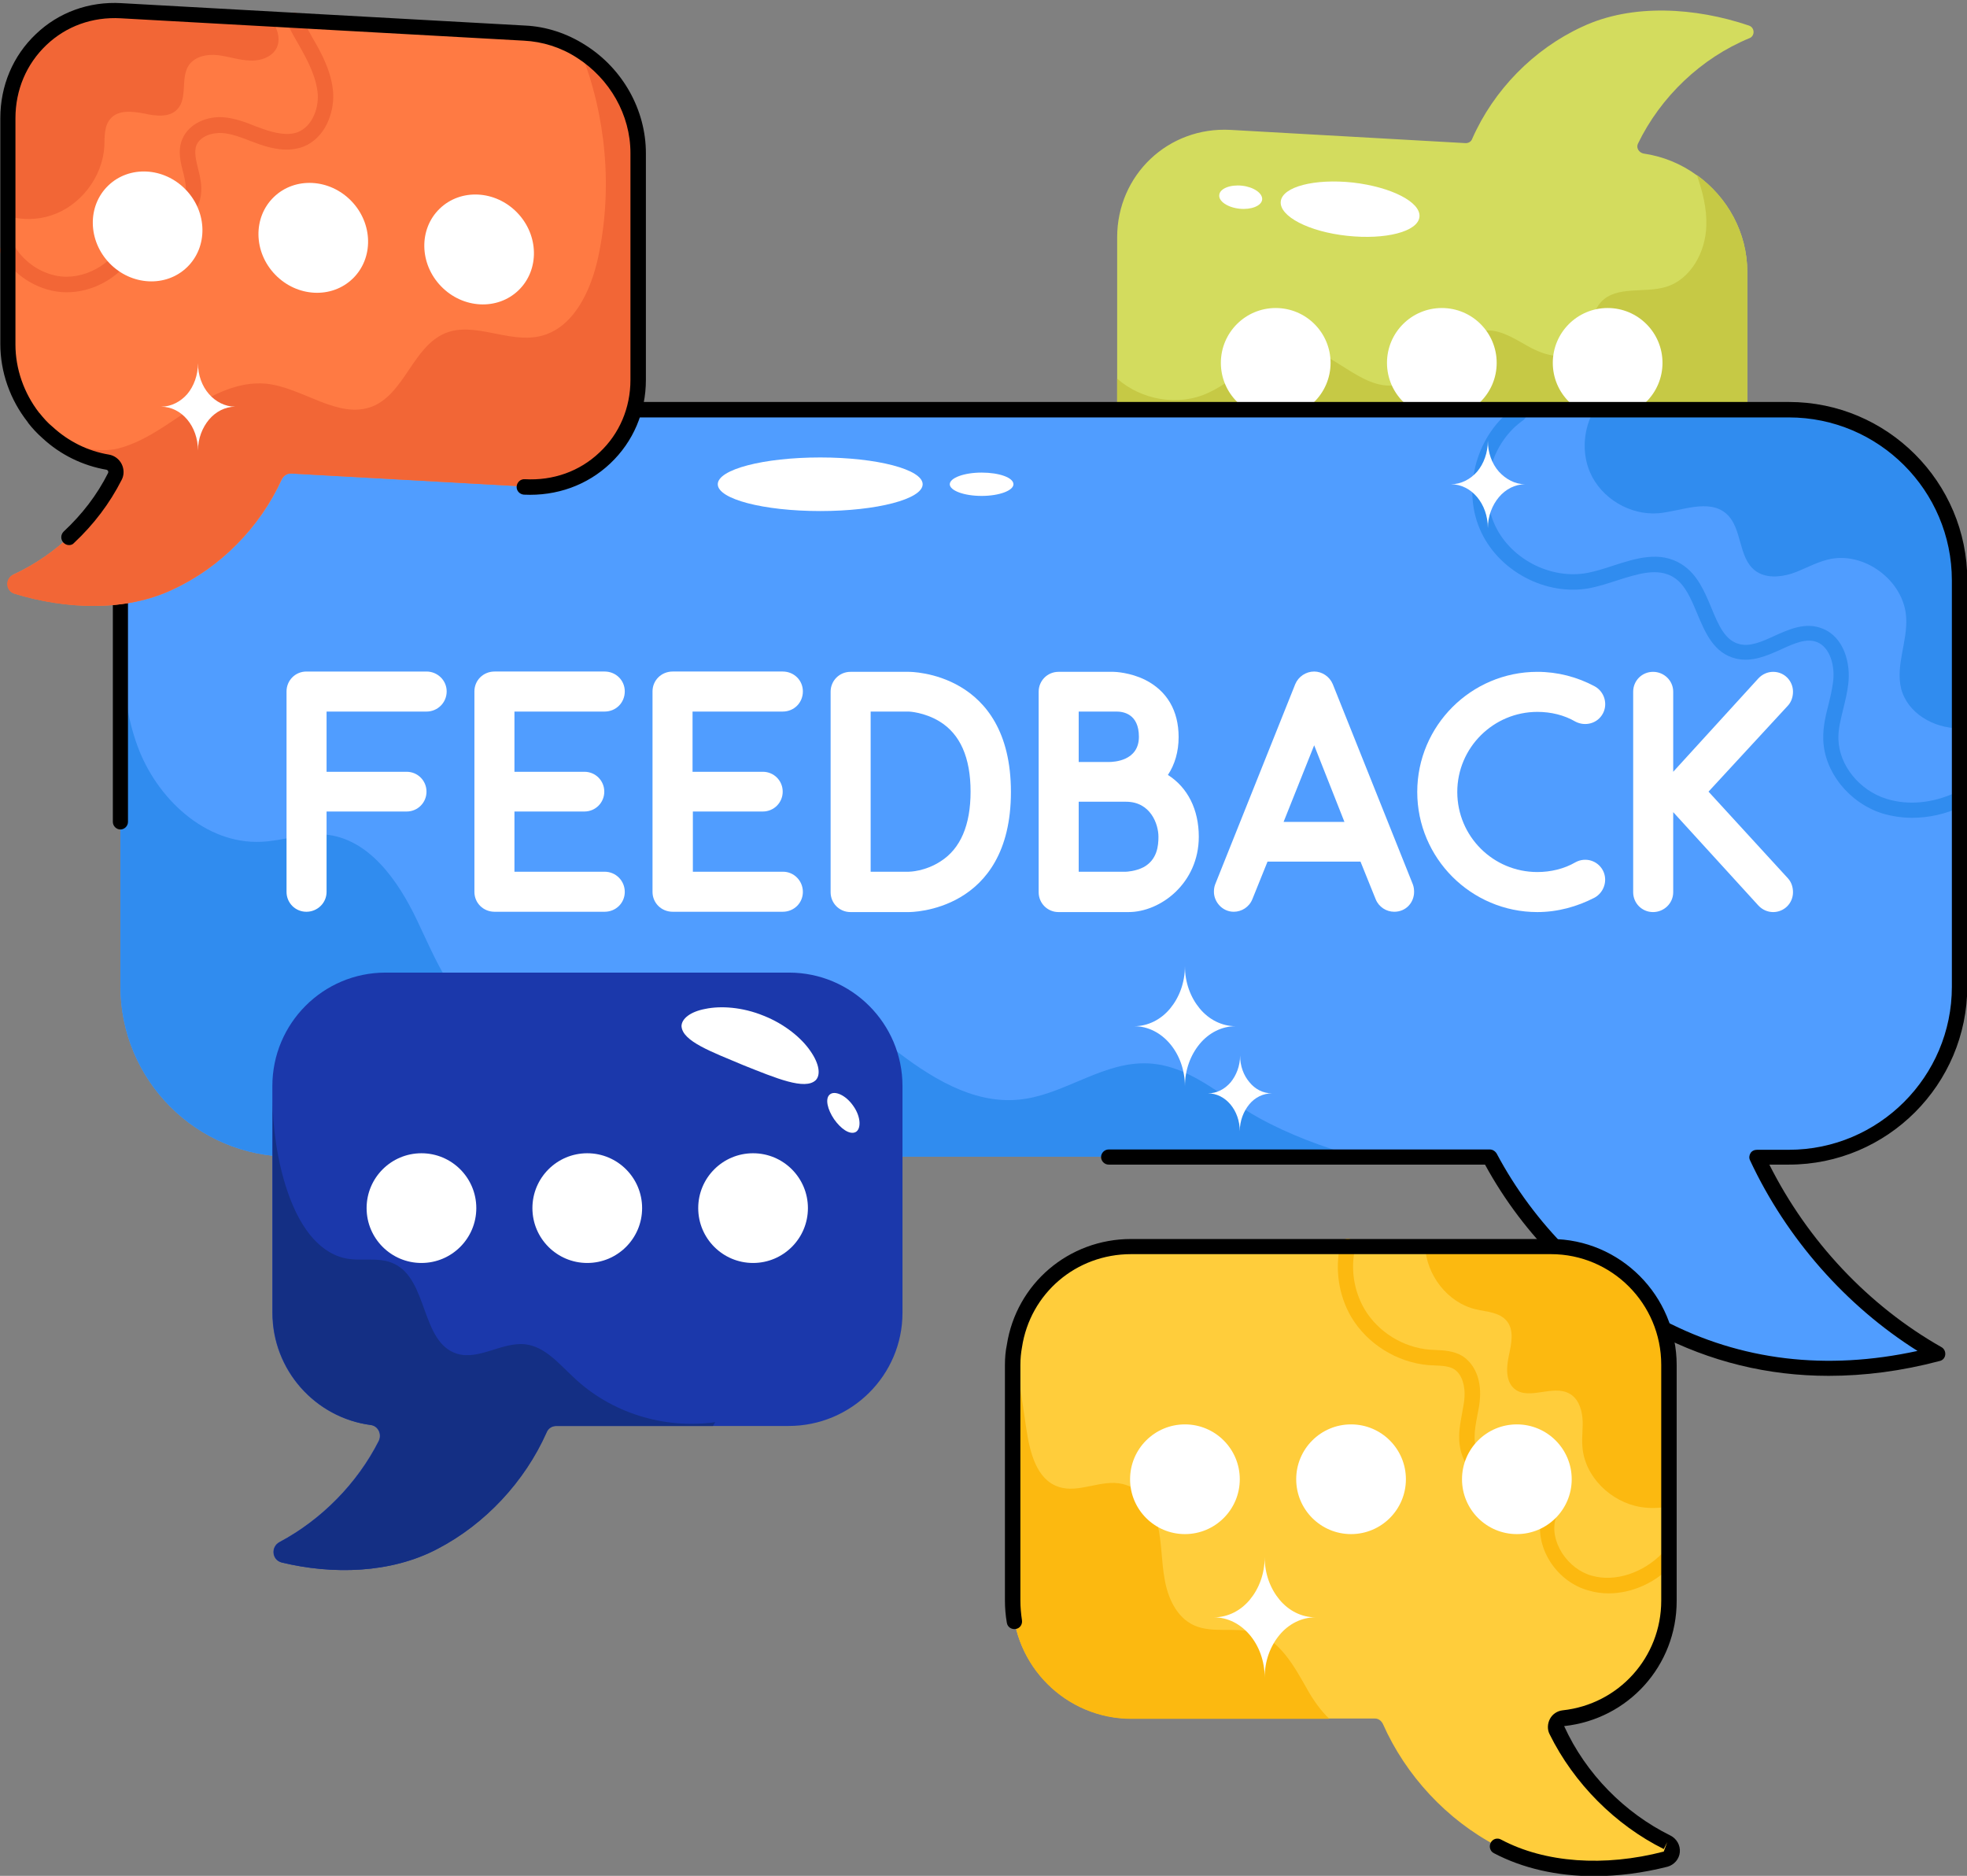 <?xml version="1.0" encoding="UTF-8"?>
<!DOCTYPE svg PUBLIC '-//W3C//DTD SVG 1.0//EN'
          'http://www.w3.org/TR/2001/REC-SVG-20010904/DTD/svg10.dtd'>
<svg height="59.5" preserveAspectRatio="xMidYMid meet" version="1.0" viewBox="1.8 3.2 62.4 59.5" width="62.4" xmlns="http://www.w3.org/2000/svg" xmlns:xlink="http://www.w3.org/1999/xlink" zoomAndPan="magnify"
><rect x="1.8" y="3.2" width="62.4" height="59.5" fill="#808080" stroke="none"/><g
  ><g
    ><path d="M57.23,11.82v7.19c0,1.99-1.61,3.52-3.59,3.41l-12.8-0.72c-1.99-0.11-3.6-1.8-3.6-3.8v-7.17 c0-1.98,1.62-3.52,3.6-3.41l7.46,0.42c0.09,0,0.17-0.05,0.2-0.13c0.68-1.55,1.95-2.85,3.49-3.56c1.59-0.75,3.61-0.61,5.29-0.04 c0.19,0.06,0.2,0.33,0.02,0.4c-1.53,0.63-2.82,1.86-3.54,3.35c-0.06,0.13,0.03,0.28,0.18,0.31c0.62,0.09,1.2,0.33,1.69,0.69 C56.6,9.45,57.23,10.58,57.23,11.82z" fill="#d3dc5e"
    /></g
    ><g
    ><path d="M57.23,11.82v7.19c0,1.99-1.61,3.52-3.59,3.41l-12.8-0.72c-1.99-0.11-3.6-1.8-3.6-3.8v-2.69 c0.77,0.68,1.95,0.89,2.89,0.45c0.98-0.44,1.76-1.5,2.83-1.44c1.13,0.06,1.99,1.35,3.11,1.2c1.15-0.15,1.76-1.75,2.92-1.74 c0.51,0,0.95,0.33,1.41,0.57c0.45,0.23,1.04,0.38,1.44,0.06c0.44-0.37,0.36-1.11,0.75-1.53c0.49-0.53,1.37-0.27,2.06-0.48 c0.79-0.24,1.26-1.11,1.28-1.94c0.02-0.55-0.12-1.09-0.3-1.61C56.6,9.45,57.23,10.58,57.23,11.82z" fill="#c6c945"
    /></g
    ><g
    ><g
      ><circle cx="42.27" cy="14.71" fill="#fff" r="1.74"
      /></g
      ><g
      ><circle cx="47.54" cy="14.71" fill="#fff" r="1.74"
      /></g
      ><g
      ><circle cx="52.8" cy="14.71" fill="#fff" r="1.74"
      /></g
    ></g
    ><g
    ><path d="M63.95,21.61v12.87c0,2.98-2.43,5.41-5.41,5.41h-1.01c1.22,2.6,3.23,4.83,5.73,6.24 c-3.05,0.79-6.02,0.6-8.8-0.85c-2.28-1.2-4.19-3.11-5.4-5.39H11.03c-3,0-5.41-2.43-5.41-5.41V21.61c0-2.98,2.42-5.41,5.41-5.41 h47.51C61.52,16.2,63.95,18.63,63.95,21.61z" fill="#509dff"
    /></g
    ><g
    ><path d="M63.95,21.61v4.69c-0.81,0-1.64-0.48-1.84-1.26c-0.18-0.74,0.21-1.5,0.16-2.26 c-0.07-1.17-1.35-2.12-2.49-1.83c-0.4,0.1-0.75,0.31-1.13,0.44c-0.38,0.12-0.84,0.16-1.17-0.09c-0.55-0.42-0.4-1.36-0.92-1.81 c-0.56-0.48-1.41-0.08-2.15-0.01c-0.9,0.07-1.81-0.47-2.17-1.3c-0.27-0.63-0.21-1.39,0.14-1.99h6.17 C61.52,16.2,63.95,18.63,63.95,21.61z" fill="#308cef"
    /></g
    ><g
    ><path d="M62.46,29.14c-0.33,0-0.64-0.05-0.95-0.14c-1.06-0.34-1.85-1.33-1.87-2.36 c-0.01-0.39,0.08-0.76,0.17-1.11c0.06-0.24,0.11-0.46,0.14-0.69c0.07-0.51-0.09-1.1-0.5-1.27c-0.34-0.14-0.74,0.04-1.15,0.23 c-0.45,0.2-0.92,0.41-1.43,0.29c-0.7-0.17-0.97-0.81-1.23-1.43c-0.2-0.48-0.39-0.93-0.75-1.15c-0.5-0.31-1.13-0.11-1.79,0.1 c-0.27,0.09-0.56,0.18-0.84,0.24c-1.42,0.28-2.96-0.55-3.52-1.88c-0.56-1.32-0.08-3.01,1.1-3.84c0.11-0.08,0.26-0.05,0.34,0.06 s0.05,0.26-0.06,0.34c-1,0.7-1.41,2.13-0.93,3.25c0.47,1.12,1.78,1.82,2.98,1.59c0.25-0.05,0.51-0.13,0.78-0.22 c0.74-0.24,1.51-0.49,2.2-0.05c0.49,0.31,0.72,0.85,0.94,1.38c0.23,0.56,0.44,1.04,0.89,1.15c0.34,0.09,0.72-0.08,1.11-0.26 c0.47-0.21,0.99-0.45,1.53-0.23c0.68,0.27,0.9,1.11,0.81,1.78c-0.03,0.25-0.09,0.5-0.15,0.74c-0.08,0.34-0.17,0.66-0.16,0.98 c0.02,0.83,0.66,1.63,1.53,1.9c0.68,0.21,1.45,0.14,2.19-0.2c0.12-0.06,0.27,0,0.32,0.12c0.06,0.12,0,0.27-0.12,0.32 C63.53,29.02,62.99,29.14,62.46,29.14L62.46,29.14z" fill="#308cef"
    /></g
    ><g
    ><path d="M44.84,39.89H11.03c-3,0-5.41-2.43-5.41-5.41V21.64l0.2-0.12c-0.14,1.78-0.28,3.62,0.33,5.31 c0.6,1.68,2.16,3.16,3.95,3.07c0.67-0.03,1.33-0.28,2.01-0.23c1.39,0.12,2.32,1.46,2.92,2.72s1.15,2.68,2.36,3.36 c1.35,0.75,3.03,0.31,4.45-0.27c1.43-0.59,2.9-1.33,4.43-1.14c1.47,0.19,2.67,1.2,3.84,2.1c1.17,0.91,2.53,1.78,4,1.64 c1.34-0.12,2.51-1.09,3.85-1.15c1.5-0.07,2.55,1.06,3.78,1.73C42.68,39.18,43.75,39.58,44.84,39.89z" fill="#308cef"
    /></g
    ><g
    ><path d="M59.81,46.84c-1.93,0-3.76-0.45-5.47-1.34c-2.27-1.19-4.2-3.1-5.43-5.36H36.97c-0.13,0-0.24-0.11-0.24-0.24 s0.11-0.24,0.24-0.24h12.09c0.09,0,0.17,0.05,0.22,0.13c1.19,2.24,3.07,4.12,5.3,5.29c2.45,1.28,5.16,1.6,8.05,0.97 c-2.27-1.43-4.15-3.56-5.31-6.04c-0.04-0.08-0.03-0.16,0.01-0.23s0.12-0.11,0.21-0.11h1.01c2.85,0,5.17-2.32,5.17-5.17V21.61 c0-2.85-2.32-5.17-5.17-5.17H11.03c-2.85,0-5.17,2.32-5.17,5.17v7.66c0,0.13-0.11,0.24-0.24,0.24s-0.24-0.11-0.24-0.24v-7.66 c0-3.12,2.54-5.66,5.66-5.66h47.51c3.12,0,5.66,2.54,5.66,5.66v12.87c0,3.12-2.54,5.66-5.66,5.66h-0.62 c1.22,2.43,3.15,4.48,5.46,5.79c0.09,0.05,0.13,0.15,0.12,0.24c-0.01,0.1-0.08,0.18-0.18,0.2C62.12,46.69,60.95,46.84,59.81,46.84 L59.81,46.84z"
    /></g
    ><g
    ><g
      ><path d="M15.33,24.5c0.35,0,0.64,0.28,0.64,0.63c0,0.36-0.29,0.64-0.64,0.64h-3.17v1.91h2.54 c0.35,0,0.63,0.28,0.63,0.63s-0.28,0.63-0.63,0.63h-2.54v2.55c0,0.35-0.29,0.63-0.64,0.63s-0.63-0.28-0.63-0.63v-6.36 c0-0.35,0.28-0.63,0.63-0.63L15.33,24.5z" fill="#fff"
      /></g
      ><g
      ><path d="M21.62,31.49c0,0.35-0.28,0.63-0.64,0.63h-3.49c-0.36,0-0.64-0.28-0.64-0.63v-6.36 c0-0.35,0.28-0.63,0.64-0.63h3.49c0.36,0,0.64,0.28,0.64,0.63c0,0.36-0.28,0.64-0.64,0.64h-2.86v1.91h2.22 c0.35,0,0.63,0.28,0.63,0.63s-0.28,0.63-0.63,0.63h-2.22v1.91h2.86C21.34,30.85,21.62,31.14,21.62,31.49z" fill="#fff"
      /></g
      ><g
      ><path d="M27.27,31.49c0,0.35-0.28,0.63-0.64,0.63h-3.49c-0.36,0-0.64-0.28-0.64-0.63v-6.36 c0-0.35,0.28-0.63,0.64-0.63h3.49c0.36,0,0.64,0.28,0.64,0.63c0,0.36-0.28,0.64-0.64,0.64h-2.86v1.91H26 c0.35,0,0.63,0.28,0.63,0.63s-0.28,0.63-0.63,0.63h-2.22v1.91h2.86C26.99,30.85,27.27,31.14,27.27,31.49z" fill="#fff"
      /></g
      ><g
      ><path d="M28.78,32.13c-0.35,0-0.63-0.28-0.63-0.63v-6.36c0-0.35,0.28-0.63,0.63-0.63h1.85 c0.04,0,3.24-0.01,3.24,3.81s-3.19,3.81-3.24,3.81H28.78z M29.42,30.85h1.21c0.03,0,0.52-0.01,1.01-0.33 c0.63-0.4,0.95-1.15,0.95-2.21c0-1.08-0.33-1.83-0.99-2.23c-0.48-0.29-0.96-0.31-0.97-0.31h-1.21L29.42,30.85z" fill="#fff"
      /></g
      ><g
      ><path d="M39.83,29.74c0,1.47-1.21,2.39-2.23,2.39h-2.22c-0.35,0-0.63-0.28-0.63-0.63v-6.36 c0-0.35,0.28-0.63,0.63-0.63h1.75c0.05,0,0.52,0.02,0.99,0.25c0.7,0.35,1.07,0.98,1.07,1.82c0,0.46-0.12,0.87-0.34,1.2 C39.48,28.18,39.83,28.88,39.83,29.74z M36.02,27.37h0.95c0.16,0,0.96-0.03,0.96-0.8c0-0.73-0.5-0.8-0.71-0.8 c-0.05,0-0.09,0-0.09,0h-1.11V27.37z M38.55,29.74c0-0.4-0.25-1.11-1.03-1.11h-1.5v2.22h1.5c0.01,0,0.31-0.01,0.57-0.15 C38.51,30.46,38.55,30.03,38.55,29.74z" fill="#fff"
      /></g
      ><g
      ><path d="M46.62,31.25c0.03,0.08,0.04,0.16,0.04,0.24c0,0.33-0.25,0.63-0.63,0.63 c-0.25,0-0.49-0.15-0.59-0.4l-0.48-1.19h-2.95l-0.48,1.19c-0.1,0.25-0.34,0.4-0.59,0.4c-0.37,0-0.63-0.32-0.63-0.63 c0-0.09,0.01-0.16,0.04-0.24l2.54-6.35c0.1-0.24,0.34-0.4,0.6-0.4c0.25,0,0.49,0.16,0.59,0.4L46.62,31.25z M44.45,29.27 l-0.96-2.43l-0.97,2.43H44.45z" fill="#fff"
      /></g
      ><g
      ><path d="M52.65,30.81c0.16,0.31,0.04,0.69-0.26,0.86c-0.56,0.29-1.18,0.46-1.82,0.46 c-2.1,0-3.81-1.71-3.81-3.81s1.71-3.81,3.81-3.81c0.64,0,1.26,0.16,1.82,0.46c0.31,0.17,0.42,0.56,0.26,0.86 c-0.17,0.32-0.56,0.42-0.87,0.26c-0.36-0.21-0.78-0.31-1.21-0.31c-1.39,0-2.54,1.13-2.54,2.54s1.14,2.54,2.54,2.54 c0.42,0,0.85-0.1,1.21-0.31C52.09,30.38,52.48,30.49,52.65,30.81z" fill="#fff"
      /></g
      ><g
      ><path d="M58.52,31.06c0.11,0.12,0.16,0.28,0.16,0.44c0,0.35-0.28,0.63-0.63,0.63 c-0.17,0-0.34-0.07-0.47-0.21l-2.7-2.96v2.54c0,0.35-0.29,0.63-0.64,0.63s-0.63-0.28-0.63-0.63v-6.36c0-0.35,0.28-0.63,0.63-0.63 s0.64,0.28,0.64,0.63v2.54l2.7-2.96c0.12-0.13,0.29-0.21,0.47-0.21c0.36,0,0.63,0.29,0.63,0.63c0,0.16-0.05,0.32-0.16,0.44 L56,28.31L58.52,31.06z" fill="#fff"
      /></g
    ></g
    ><g
    ><path d="M30.43,37.65v7.19c0,1.98-1.62,3.59-3.61,3.59h-7.38c-0.14,0-0.26,0.08-0.31,0.21 c-0.69,1.55-1.94,2.9-3.46,3.69c-1.48,0.78-3.33,0.82-4.94,0.43c-0.31-0.08-0.35-0.5-0.06-0.65c1.33-0.71,2.46-1.86,3.14-3.2 c0.11-0.22-0.02-0.48-0.25-0.51c-1.76-0.23-3.12-1.74-3.12-3.56v-7.19c0-1.99,1.61-3.6,3.59-3.6h12.8 C28.81,34.05,30.43,35.66,30.43,37.65z" fill="#1b38ab"
    /></g
    ><g
    ><path d="M24.49,48.31c-0.03,0.04-0.05,0.08-0.07,0.12h-4.97c-0.14,0-0.26,0.08-0.31,0.21 c-0.69,1.55-1.94,2.9-3.46,3.69c-1.48,0.78-3.33,0.82-4.94,0.43c-0.31-0.08-0.35-0.5-0.06-0.65c1.33-0.71,2.46-1.86,3.14-3.2 c0.11-0.22-0.02-0.48-0.25-0.51c-1.76-0.23-3.12-1.74-3.12-3.56v-6.71c0,1.49,0.52,4.53,2.25,4.97c0.52,0.13,1.1-0.05,1.59,0.18 c1.1,0.5,0.85,2.5,2.01,2.86c0.7,0.21,1.43-0.38,2.16-0.3c0.63,0.07,1.07,0.62,1.54,1.05C21.17,48.01,22.87,48.54,24.49,48.31z" fill="#142f84"
    /></g
    ><g
    ><path d="M22.04,8.05v7.19c0,1.98-1.62,3.5-3.61,3.39l-7.38-0.41c-0.14-0.01-0.25,0.07-0.31,0.19 c-0.69,1.51-1.94,2.79-3.46,3.49c-1.5,0.71-3.39,0.63-5.02,0.13c-0.28-0.09-0.29-0.48-0.03-0.61c1.37-0.63,2.53-1.76,3.22-3.11 c0.1-0.18-0.02-0.42-0.23-0.45c-0.72-0.13-1.39-0.46-1.91-0.94c-0.16-0.14-0.31-0.3-0.44-0.47c-0.01,0-0.01-0.01-0.01-0.01 c-0.51-0.64-0.81-1.46-0.81-2.32V6.95c0-2,1.61-3.52,3.59-3.41l4.77,0.27l8.02,0.44c0.65,0.03,1.27,0.24,1.8,0.58 C21.31,5.51,22.04,6.72,22.04,8.05z" fill="#ff7a43"
    /></g
    ><g
    ><path d="M10.59,4.69C10.46,5,10.07,5.14,9.73,5.12C9.38,5.11,9.06,4.99,8.71,4.95 C8.37,4.91,7.98,4.99,7.79,5.27c-0.27,0.4-0.03,1.04-0.36,1.39C7.18,6.94,6.73,6.88,6.37,6.8C6,6.73,5.55,6.68,5.31,6.96 C5.1,7.19,5.12,7.54,5.11,7.85c-0.06,0.97-0.76,1.88-1.68,2.18c-0.44,0.15-0.93,0.15-1.38,0.03V6.95c0-2,1.61-3.52,3.59-3.41 l4.77,0.27C10.58,4.07,10.71,4.4,10.59,4.69z" fill="#f26636"
    /></g
    ><g
    ><path d="M3.92,12.47c-0.07,0-0.14,0-0.21-0.01c-0.75-0.07-1.46-0.53-1.87-1.19 C1.77,11.15,1.81,11,1.92,10.93c0.12-0.07,0.27-0.03,0.34,0.08c0.33,0.54,0.9,0.9,1.49,0.96c0.86,0.08,1.76-0.5,2.04-1.32 l0.04-0.14c0.11-0.35,0.25-0.78,0.67-0.9C6.72,9.55,6.93,9.6,7.11,9.64C7.24,9.67,7.36,9.7,7.45,9.68 c0.22-0.05,0.29-0.43,0.22-0.74C7.66,8.87,7.64,8.79,7.62,8.7C7.53,8.37,7.43,7.98,7.58,7.62c0.22-0.53,0.83-0.74,1.31-0.7 C9.26,6.95,9.6,7.08,9.92,7.21l0.25,0.09c0.32,0.11,0.74,0.22,1.08,0.09c0.45-0.18,0.66-0.74,0.63-1.2 c-0.04-0.54-0.32-1.07-0.58-1.53c-0.14-0.24-0.27-0.47-0.38-0.7c-0.06-0.12-0.01-0.27,0.11-0.33s0.27-0.01,0.33,0.11 c0.11,0.23,0.24,0.45,0.36,0.67c0.3,0.51,0.61,1.1,0.65,1.75c0.03,0.62-0.25,1.41-0.94,1.69c-0.5,0.19-1.02,0.06-1.42-0.08 l-0.27-0.1c-0.31-0.12-0.6-0.23-0.89-0.25c-0.32-0.02-0.7,0.1-0.82,0.39C7.95,8.02,8.02,8.29,8.09,8.58 c0.02,0.09,0.05,0.18,0.06,0.27c0.12,0.55-0.05,1.18-0.58,1.32c-0.21,0.05-0.4,0-0.57-0.04c-0.14-0.03-0.26-0.06-0.35-0.04 c-0.17,0.05-0.26,0.32-0.34,0.58l-0.05,0.15C5.92,11.79,4.94,12.47,3.92,12.47z" fill="#f26636"
    /></g
    ><g
    ><path d="M22.04,8.05v7.19c0,1.98-1.62,3.5-3.61,3.39l-7.39-0.41c-0.13-0.01-0.25,0.07-0.31,0.19 c-0.69,1.51-1.94,2.79-3.46,3.49c-1.5,0.71-3.4,0.63-5.02,0.13c-0.28-0.09-0.3-0.48-0.03-0.6c1.38-0.64,2.53-1.76,3.22-3.11 c0.09-0.19-0.02-0.42-0.23-0.45c-0.73-0.12-1.39-0.46-1.91-0.94c0.63,0.45,1.63,0.66,2.27,0.49c0.83-0.22,1.54-0.77,2.26-1.24 c0.72-0.48,1.55-0.89,2.41-0.81c1.17,0.12,2.29,1.15,3.38,0.72c1.02-0.42,1.28-1.89,2.3-2.32c0.92-0.38,1.99,0.31,2.98,0.1 c1.09-0.23,1.65-1.45,1.88-2.53c0.46-2.16,0.25-4.46-0.56-6.51C21.31,5.51,22.04,6.72,22.04,8.05z" fill="#f26636"
    /></g
    ><g
    ><path d="M3.99,20.49c-0.07,0-0.13-0.03-0.18-0.08c-0.09-0.1-0.09-0.25,0.01-0.35c0.58-0.54,1.06-1.16,1.41-1.86 c0.01-0.03,0-0.05,0-0.06c-0.01-0.01-0.02-0.03-0.05-0.04c-0.76-0.13-1.47-0.48-2.03-1c-0.17-0.15-0.33-0.32-0.46-0.49 c0-0.01-0.01-0.01-0.01-0.02C2.12,15.88,1.81,15,1.81,14.11V6.95c0-1.03,0.4-1.98,1.13-2.67C3.66,3.59,4.63,3.24,5.65,3.3 l12.8,0.71c0.68,0.03,1.34,0.25,1.92,0.62c1.19,0.75,1.92,2.06,1.92,3.43v7.19c0,1.02-0.4,1.96-1.13,2.65s-1.7,1.04-2.74,0.99 c-0.13-0.01-0.24-0.12-0.23-0.26c0.01-0.13,0.12-0.24,0.26-0.23c0.9,0.05,1.74-0.25,2.37-0.85c0.63-0.59,0.98-1.41,0.98-2.3v-7.2 c0-1.2-0.65-2.35-1.7-3.02c-0.51-0.33-1.09-0.51-1.68-0.54L5.63,3.78C4.73,3.73,3.9,4.03,3.27,4.63S2.29,6.05,2.29,6.95v7.18 c0,0.77,0.27,1.54,0.75,2.16l0.02,0.02c0.12,0.15,0.25,0.3,0.41,0.43c0.5,0.46,1.12,0.77,1.79,0.88c0.17,0.03,0.32,0.14,0.4,0.3 s0.08,0.35,0,0.5c-0.38,0.75-0.89,1.42-1.51,2C4.11,20.47,4.05,20.49,3.99,20.49z"
    /></g
    ><g
    ><path d="M54.64,62.16c-1.72,0.46-3.74,0.45-5.34-0.4c-1.6-0.83-2.91-2.25-3.63-3.88 c-0.05-0.1-0.14-0.17-0.25-0.17h-7.74c-2.06,0-3.76-1.69-3.76-3.76v-7.47c0-0.2,0.01-0.4,0.05-0.59c0.28-1.8,1.84-3.16,3.71-3.16 H51c2.07,0,3.74,1.67,3.74,3.76v7.48c0,1.93-1.47,3.53-3.35,3.72c-0.2,0.02-0.31,0.23-0.22,0.4c0.74,1.5,2,2.79,3.5,3.53 C54.92,61.75,54.89,62.1,54.64,62.16z" fill="#ffcd3b"
    /></g
    ><g
    ><path d="M54.75,46.49v4.49c-0.3,0.06-0.61,0.07-0.91,0.02c-0.94-0.16-1.77-0.96-1.84-1.91 c-0.03-0.31,0.03-0.61,0-0.92s-0.15-0.63-0.42-0.77c-0.53-0.29-1.28,0.23-1.74-0.15c-0.29-0.25-0.25-0.7-0.17-1.07 s0.17-0.81-0.08-1.09c-0.23-0.27-0.63-0.28-0.97-0.36c-0.9-0.21-1.57-1.09-1.61-2H51C53.08,42.73,54.75,44.41,54.75,46.49z" fill="#fcb910"
    /></g
    ><g
    ><path d="M52.83,53.74c-0.21,0-0.43-0.03-0.63-0.09c-0.49-0.13-0.93-0.46-1.22-0.91 c-0.3-0.47-0.4-1.01-0.27-1.49c0.03-0.13,0.08-0.26,0.13-0.39c0.14-0.36,0.21-0.6,0.1-0.77c-0.14-0.22-0.52-0.21-0.83-0.12 L49.95,50c-0.37,0.1-0.8,0.21-1.2,0.03c-0.51-0.24-0.67-0.84-0.66-1.28c0-0.24,0.05-0.48,0.09-0.71c0.03-0.18,0.07-0.35,0.08-0.53 c0.02-0.31-0.06-0.71-0.33-0.88c-0.16-0.1-0.39-0.11-0.62-0.12l-0.2-0.01c-1-0.09-1.93-0.67-2.44-1.52 c-0.4-0.68-0.53-1.52-0.35-2.3c0.03-0.13,0.16-0.21,0.29-0.18s0.21,0.16,0.18,0.29c-0.15,0.66-0.04,1.36,0.3,1.94 c0.43,0.72,1.22,1.21,2.06,1.28l0.19,0.01c0.27,0.01,0.58,0.03,0.85,0.19c0.39,0.25,0.6,0.74,0.56,1.33 c-0.01,0.2-0.05,0.39-0.09,0.59c-0.04,0.22-0.08,0.42-0.08,0.63c-0.01,0.32,0.1,0.7,0.37,0.83c0.24,0.11,0.54,0.03,0.86-0.06 l0.15-0.04c0.61-0.16,1.12-0.04,1.36,0.33c0.25,0.4,0.09,0.83-0.05,1.21c-0.04,0.12-0.09,0.23-0.12,0.34 c-0.1,0.35-0.02,0.74,0.21,1.1c0.23,0.35,0.57,0.61,0.94,0.71c0.74,0.21,1.64-0.09,2.25-0.73c0.09-0.1,0.25-0.1,0.34-0.01 c0.1,0.09,0.1,0.25,0.01,0.34C54.35,53.4,53.57,53.74,52.83,53.74z" fill="#fcb910"
    /></g
    ><g
    ><path d="M43.97,57.72h-6.28c-2.07,0-3.76-1.68-3.76-3.74V46.5c0-0.2,0.01-0.4,0.05-0.59 c0.12,0.87,0.25,1.75,0.38,2.62c0.11,0.73,0.32,1.6,1.02,1.83c0.64,0.22,1.36-0.25,2.03-0.09c0.58,0.13,0.96,0.7,1.11,1.28 c0.14,0.57,0.12,1.18,0.23,1.76c0.1,0.58,0.38,1.19,0.92,1.44c0.59,0.27,1.3,0.05,1.93,0.23c0.81,0.24,1.26,1.08,1.68,1.82 C43.46,57.12,43.69,57.45,43.97,57.72z" fill="#fcb910"
    /></g
    ><g
    ><path d="M52.37,62.71c-1.17,0-2.27-0.25-3.18-0.73c-0.12-0.06-0.16-0.21-0.1-0.33s0.21-0.17,0.33-0.1 c1.39,0.74,3.28,0.87,5.16,0.38l0.11-0.3l-0.11,0.22c-1.53-0.76-2.85-2.08-3.62-3.64c-0.08-0.15-0.07-0.34,0.01-0.49 s0.23-0.25,0.4-0.27c1.78-0.19,3.13-1.68,3.13-3.48v-7.48c0-1.94-1.57-3.51-3.5-3.51H37.68c-1.74,0-3.2,1.24-3.46,2.96 c-0.03,0.17-0.05,0.34-0.05,0.56v7.47c0,0.21,0.02,0.42,0.05,0.62c0.02,0.13-0.06,0.26-0.2,0.28c-0.13,0.02-0.26-0.06-0.28-0.2 c-0.04-0.23-0.06-0.47-0.06-0.7V46.5c0-0.24,0.02-0.45,0.06-0.64c0.3-1.94,1.96-3.36,3.94-3.36H51c2.2,0,3.99,1.8,3.99,4v7.48 c0,2.05-1.53,3.75-3.57,3.97c0.69,1.52,1.93,2.76,3.37,3.47c0.2,0.1,0.32,0.31,0.3,0.53s-0.18,0.4-0.39,0.46 C53.91,62.61,53.13,62.71,52.37,62.71z"
    /></g
    ><g
    ><g
      ><circle cx="39.39" cy="50.12" fill="#fff" r="1.74"
      /></g
      ><g
      ><circle cx="44.66" cy="50.12" fill="#fff" r="1.74"
      /></g
      ><g
      ><circle cx="49.92" cy="50.12" fill="#fff" r="1.74"
      /></g
    ></g
    ><g
    ><g
      ><circle cx="15.17" cy="41.52" fill="#fff" r="1.74"
      /></g
      ><g
      ><circle cx="20.43" cy="41.52" fill="#fff" r="1.74"
      /></g
      ><g
      ><circle cx="25.69" cy="41.52" fill="#fff" r="1.74"
      /></g
    ></g
    ><g
    ><g
      ><ellipse cx="6.483" cy="10.382" fill="#fff" rx="1.68" ry="1.8" transform="rotate(-44.03 6.483 10.382)"
      /></g
      ><g
      ><ellipse cx="11.738" cy="10.744" fill="#fff" rx="1.68" ry="1.8" transform="rotate(-44.03 11.738 10.744)"
      /></g
      ><g
      ><ellipse cx="16.999" cy="11.112" fill="#fff" rx="1.68" ry="1.8" transform="rotate(-44.03 17 11.112)"
      /></g
    ></g
    ><g
    ><path d="M41,35.75c-0.44,0-0.85,0.21-1.14,0.56s-0.47,0.82-0.47,1.35c0-1.05-0.72-1.91-1.61-1.91 c0.44,0,0.85-0.21,1.14-0.56s0.47-0.82,0.47-1.35c0,0.53,0.18,1,0.47,1.35S40.56,35.75,41,35.75z" fill="#fff"
    /></g
    ><g
    ><path d="M43.53,54.5c-0.44,0-0.85,0.21-1.14,0.56s-0.47,0.82-0.47,1.35c0-1.05-0.72-1.91-1.61-1.91 c0.44,0,0.85-0.21,1.14-0.56s0.47-0.82,0.47-1.35c0,0.53,0.18,1,0.47,1.35S43.09,54.5,43.53,54.5z" fill="#fff"
    /></g
    ><g
    ><path d="M9.26,16.1c-0.32,0-0.62,0.16-0.83,0.41s-0.35,0.6-0.35,0.98c0-0.77-0.52-1.39-1.17-1.39 c0.32,0,0.62-0.16,0.83-0.4c0.21-0.25,0.34-0.6,0.34-0.98c0,0.38,0.13,0.73,0.35,0.98C8.64,15.94,8.94,16.1,9.26,16.1z" fill="#fff"
    /></g
    ><g
    ><path d="M50.18,18.56c-0.32,0-0.62,0.16-0.83,0.41S49,19.57,49,19.95c0-0.77-0.52-1.39-1.17-1.39 c0.32,0,0.62-0.16,0.83-0.4c0.21-0.25,0.34-0.6,0.34-0.98c0,0.38,0.13,0.73,0.35,0.98C49.57,18.4,49.86,18.56,50.18,18.56z" fill="#fff"
    /></g
    ><g
    ><path d="M42.15,37.88c-0.28,0-0.54,0.13-0.72,0.35s-0.3,0.52-0.3,0.85c0-0.66-0.45-1.2-1.01-1.2 c0.28,0,0.53-0.13,0.72-0.35c0.18-0.22,0.3-0.52,0.3-0.85c0,0.33,0.11,0.63,0.3,0.85C41.61,37.74,41.86,37.88,42.15,37.88z" fill="#fff"
    /></g
    ><g
    ><g
      ><path d="M31.07,18.56c0,0.47-1.45,0.85-3.25,0.85s-3.25-0.38-3.25-0.85s1.45-0.85,3.25-0.85 S31.07,18.09,31.07,18.56z" fill="#fff"
      /></g
      ><g
      ><path d="M33.95,18.56c0,0.2-0.45,0.37-1.01,0.37s-1.01-0.17-1.01-0.37s0.45-0.37,1.01-0.37 S33.95,18.35,33.95,18.56z" fill="#fff"
      /></g
    ></g
    ><g
    ><g
      ><path d="M27.68,37.46c-0.34,0.33-1.26-0.06-2.29-0.47c-1.02-0.43-1.94-0.76-1.97-1.24 c0-0.23,0.27-0.46,0.76-0.55c0.48-0.1,1.17-0.06,1.85,0.22c0.68,0.27,1.21,0.72,1.48,1.12C27.79,36.94,27.84,37.29,27.68,37.46z" fill="#fff"
      /></g
      ><g
      ><path d="M28.94,39.11c-0.19,0.09-0.47-0.11-0.68-0.41c-0.21-0.31-0.29-0.65-0.14-0.78 c0.15-0.14,0.51,0.01,0.75,0.36C29.12,38.63,29.12,39.02,28.94,39.11z" fill="#fff"
      /></g
    ></g
    ><g
    ><g
      ><path d="M42.43,9.59c0.05-0.47,1.08-0.73,2.29-0.6c1.21,0.14,2.16,0.62,2.11,1.09s-1.08,0.73-2.29,0.6 C43.32,10.55,42.38,10.06,42.43,9.59z" fill="#fff"
      /></g
      ><g
      ><path d="M40.48,9.38c0.02-0.2,0.35-0.33,0.72-0.29s0.66,0.24,0.64,0.44s-0.35,0.33-0.72,0.29 C40.74,9.78,40.45,9.58,40.48,9.38z" fill="#fff"
      /></g
    ></g
  ></g
></svg
>
